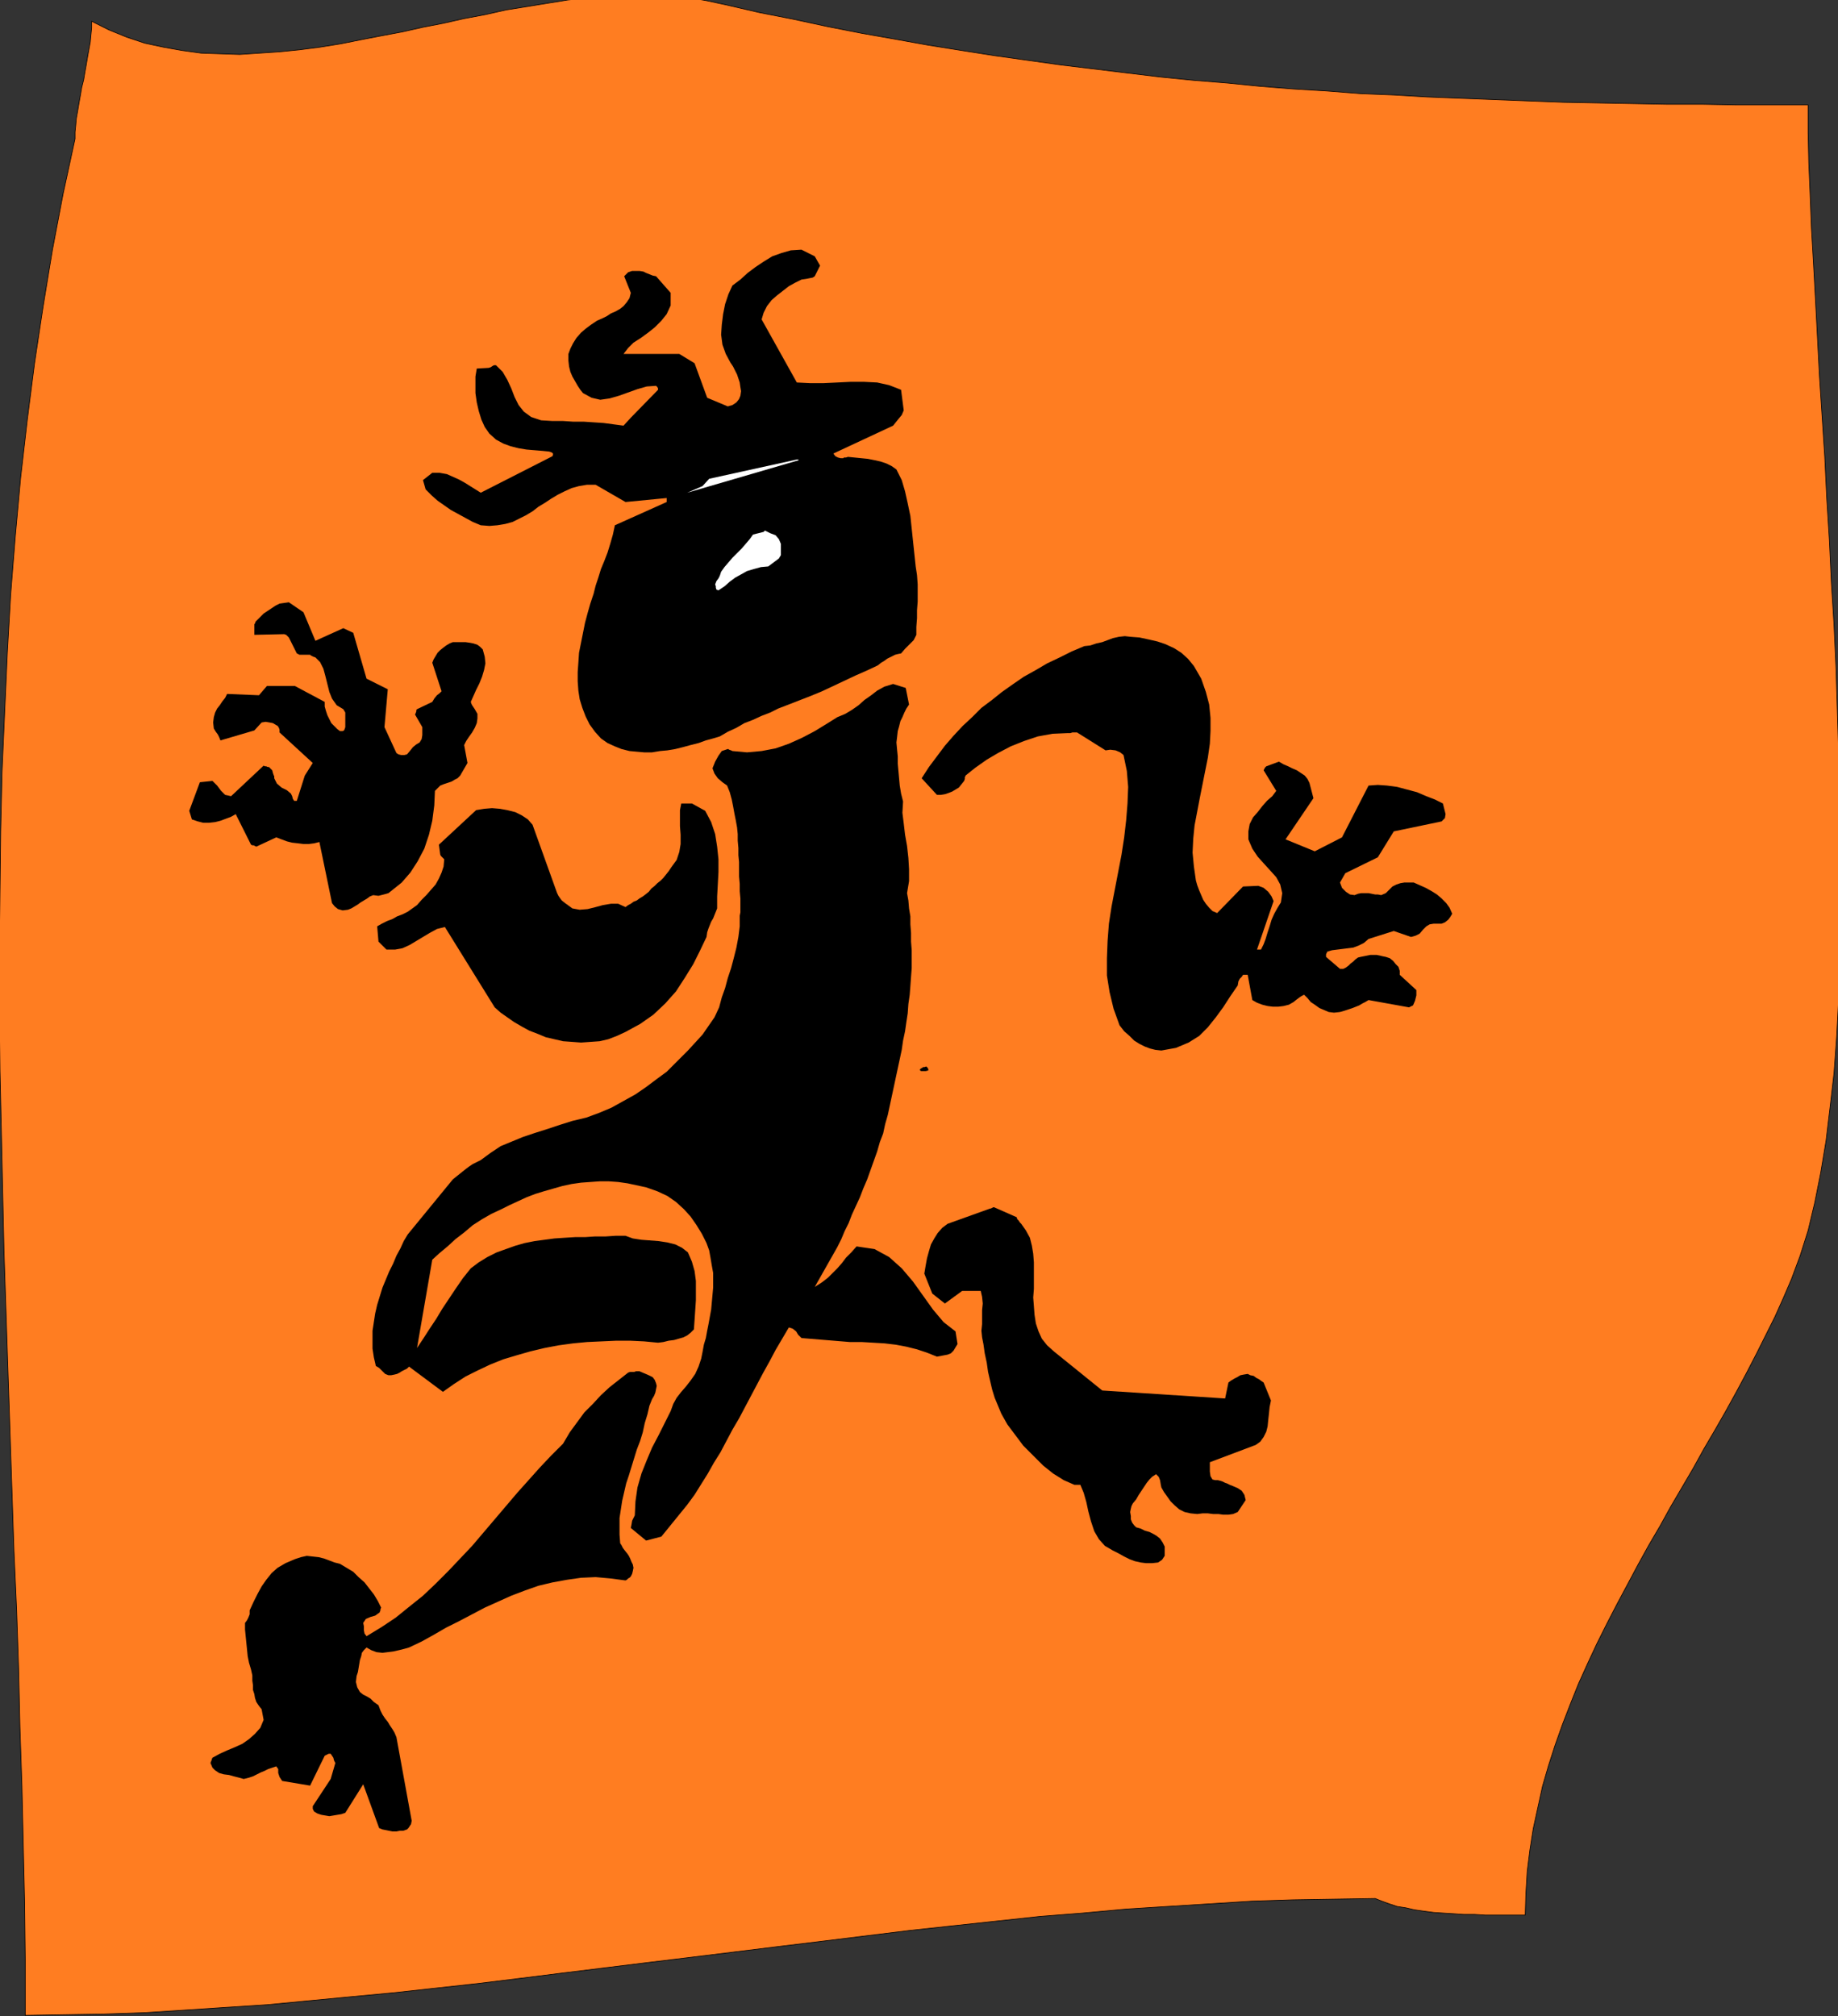 <?xml version="1.0" encoding="UTF-8" standalone="no"?>
<svg
   xmlns:dc="http://purl.org/dc/elements/1.1/"
   xmlns:cc="http://creativecommons.org/ns#"
   xmlns:rdf="http://www.w3.org/1999/02/22-rdf-syntax-ns#"
   xmlns:svg="http://www.w3.org/2000/svg"
   xmlns="http://www.w3.org/2000/svg"
   xmlns:sodipodi="http://sodipodi.sourceforge.net/DTD/sodipodi-0.dtd"
   xmlns:inkscape="http://www.inkscape.org/namespaces/inkscape"
   version="1.0"
   width="70.307mm"
   height="77.114mm"
   id="svg33"
   sodipodi:docname="AD003156.WMF">
  <rect width="100%" height="100%" fill="#333333" stroke="none"/>
  <sodipodi:namedview
     pagecolor="#ffffff"
     bordercolor="#666666"
     borderopacity="1"
     objecttolerance="10"
     gridtolerance="10"
     guidetolerance="10"
     inkscape:pageopacity="0"
     inkscape:pageshadow="2"
     inkscape:window-width="640"
     inkscape:window-height="480"
     id="namedview35" />
  <defs
     id="defs3">
    <pattern
       id="WMFhbasepattern"
       patternUnits="userSpaceOnUse"
       width="6"
       height="6"
       x="0"
       y="0" />
  </defs>
  <path
     style="fill:#ff7d21;fill-rule:evenodd;fill-opacity:1;stroke:none;"
     d="  M 13.248,3.072   L 15.744,4.32   L 18.336,5.376   L 20.928,6.24   L 23.616,6.816   L 26.304,7.296   L 29.088,7.68   L 31.872,7.776   L 34.656,7.872   L 37.536,7.68   L 40.416,7.488   L 43.296,7.2   L 46.272,6.816   L 49.248,6.336   L 52.128,5.76   L 55.104,5.184   L 58.176,4.608   L 61.152,3.936   L 64.128,3.36   L 67.104,2.688   L 70.176,2.112   L 73.152,1.44   L 76.128,0.96   L 79.104,0.48   L 82.08,0   L 84.96,-0.288   L 87.936,-0.576   L 90.816,-0.672   L 93.696,-0.768   L 96.48,-0.576   L 99.36,-0.384   L 102.144,0.096   L 104.832,0.672   L 109.824,1.824   L 114.72,2.784   L 119.616,3.84   L 124.512,4.8   L 129.408,5.664   L 134.208,6.528   L 139.008,7.296   L 143.904,8.064   L 148.704,8.736   L 153.504,9.408   L 158.304,9.984   L 163.008,10.56   L 167.808,11.136   L 172.608,11.616   L 177.408,12   L 182.208,12.48   L 187.008,12.864   L 191.808,13.152   L 196.704,13.536   L 201.504,13.728   L 206.304,14.016   L 211.2,14.208   L 216.096,14.4   L 220.992,14.592   L 225.984,14.784   L 230.976,14.88   L 235.968,14.976   L 240.96,15.072   L 246.048,15.072   L 251.136,15.168   L 256.224,15.168   L 261.408,15.168   L 261.408,19.2   L 261.504,23.52   L 261.696,28.032   L 261.888,32.928   L 262.176,37.92   L 262.464,43.2   L 262.752,48.672   L 263.04,54.24   L 263.424,60.096   L 263.808,65.952   L 264.096,71.904   L 264.48,78.048   L 264.768,84.192   L 265.152,90.336   L 265.44,96.576   L 265.632,102.72   L 265.824,108.96   L 266.016,115.008   L 266.112,121.152   L 266.112,127.104   L 266.112,132.96   L 266.016,138.72   L 265.824,144.384   L 265.536,149.856   L 265.152,155.136   L 264.576,160.128   L 264,164.928   L 263.232,169.536   L 262.368,173.856   L 261.408,177.888   L 260.256,181.536   L 259.008,184.896   L 257.856,187.584   L 256.608,190.368   L 255.264,193.056   L 253.92,195.744   L 252.48,198.528   L 251.04,201.216   L 249.504,204   L 247.968,206.688   L 246.336,209.472   L 244.8,212.256   L 243.168,215.04   L 241.536,217.824   L 240,220.608   L 238.368,223.392   L 236.832,226.176   L 235.296,229.056   L 233.76,231.936   L 232.32,234.72   L 230.88,237.6   L 229.536,240.48   L 228.192,243.456   L 227.04,246.336   L 225.888,249.312   L 224.832,252.288   L 223.872,255.264   L 223.008,258.24   L 222.336,261.312   L 221.664,264.384   L 221.184,267.456   L 220.8,270.528   L 220.608,273.696   L 220.512,276.864   L 219.072,276.864   L 217.728,276.864   L 216.192,276.864   L 214.752,276.864   L 213.216,276.768   L 211.68,276.768   L 210.24,276.672   L 208.704,276.576   L 207.264,276.48   L 205.824,276.288   L 204.48,276.096   L 203.232,275.808   L 201.984,275.616   L 200.832,275.232   L 199.776,274.848   L 198.816,274.464   L 192.864,274.56   L 186.912,274.656   L 180.96,274.848   L 174.912,275.232   L 168.768,275.616   L 162.72,276   L 156.48,276.576   L 150.336,277.056   L 144.096,277.728   L 137.856,278.4   L 131.616,279.072   L 125.376,279.84   L 119.136,280.608   L 112.8,281.376   L 106.56,282.144   L 100.32,282.912   L 93.984,283.68   L 87.744,284.448   L 81.504,285.216   L 75.36,285.984   L 69.12,286.752   L 62.976,287.424   L 56.832,288.096   L 50.688,288.672   L 44.64,289.248   L 38.592,289.824   L 32.64,290.208   L 26.784,290.592   L 20.832,290.976   L 15.072,291.168   L 9.312,291.264   L 3.648,291.36   L 3.648,283.2   L 3.552,274.848   L 3.36,266.592   L 3.168,258.144   L 2.88,249.696   L 2.688,241.248   L 2.4,232.704   L 2.016,224.16   L 1.728,215.52   L 1.44,206.88   L 1.152,198.24   L 0.864,189.6   L 0.576,180.864   L 0.384,172.224   L 0.192,163.488   L 0,154.848   L -0.096,146.208   L -0.096,137.472   L 0,128.832   L 0.096,120.192   L 0.288,111.648   L 0.672,103.008   L 1.056,94.464   L 1.536,86.016   L 2.208,77.568   L 2.976,69.12   L 3.936,60.768   L 4.992,52.512   L 6.24,44.256   L 7.584,36.096   L 9.12,28.032   L 10.848,20.064   L 10.848,19.104   L 10.944,18.144   L 11.04,17.088   L 11.232,16.032   L 11.424,14.88   L 11.616,13.824   L 11.808,12.672   L 12.096,11.52   L 12.288,10.368   L 12.48,9.312   L 12.672,8.16   L 12.864,7.104   L 13.056,6.048   L 13.152,4.992   L 13.248,4.032   L 13.248,3.072  z "
     id="path5" />
  <path
     style="fill:none;stroke:#000000;stroke-width:0.096px;stroke-linecap:round;stroke-linejoin:round;stroke-miterlimit:4;stroke-dasharray:none;stroke-opacity:1;"
     d="  M 13.248,3.072   L 13.248,3.072   L 15.744,4.32   L 18.336,5.376   L 20.928,6.24   L 23.616,6.816   L 26.304,7.296   L 29.088,7.68   L 31.872,7.776   L 34.656,7.872   L 37.536,7.68   L 40.416,7.488   L 43.296,7.2   L 46.272,6.816   L 49.248,6.336   L 52.128,5.76   L 55.104,5.184   L 58.176,4.608   L 61.152,3.936   L 64.128,3.36   L 67.104,2.688   L 70.176,2.112   L 73.152,1.44   L 76.128,0.96   L 79.104,0.48   L 82.08,0   L 84.96,-0.288   L 87.936,-0.576   L 90.816,-0.672   L 93.696,-0.768   L 96.48,-0.576   L 99.36,-0.384   L 102.144,0.096   L 104.832,0.672   L 104.832,0.672   L 109.824,1.824   L 114.72,2.784   L 119.616,3.84   L 124.512,4.8   L 129.408,5.664   L 134.208,6.528   L 139.008,7.296   L 143.904,8.064   L 148.704,8.736   L 153.504,9.408   L 158.304,9.984   L 163.008,10.56   L 167.808,11.136   L 172.608,11.616   L 177.408,12   L 182.208,12.48   L 187.008,12.864   L 191.808,13.152   L 196.704,13.536   L 201.504,13.728   L 206.304,14.016   L 211.2,14.208   L 216.096,14.4   L 220.992,14.592   L 225.984,14.784   L 230.976,14.88   L 235.968,14.976   L 240.96,15.072   L 246.048,15.072   L 251.136,15.168   L 256.224,15.168   L 261.408,15.168   L 261.408,15.168   L 261.408,19.2   L 261.504,23.52   L 261.696,28.032   L 261.888,32.928   L 262.176,37.92   L 262.464,43.2   L 262.752,48.672   L 263.04,54.24   L 263.424,60.096   L 263.808,65.952   L 264.096,71.904   L 264.48,78.048   L 264.768,84.192   L 265.152,90.336   L 265.44,96.576   L 265.632,102.72   L 265.824,108.96   L 266.016,115.008   L 266.112,121.152   L 266.112,127.104   L 266.112,132.96   L 266.016,138.72   L 265.824,144.384   L 265.536,149.856   L 265.152,155.136   L 264.576,160.128   L 264,164.928   L 263.232,169.536   L 262.368,173.856   L 261.408,177.888   L 260.256,181.536   L 259.008,184.896   L 259.008,184.896   L 257.856,187.584   L 256.608,190.368   L 255.264,193.056   L 253.92,195.744   L 252.48,198.528   L 251.04,201.216   L 249.504,204   L 247.968,206.688   L 246.336,209.472   L 244.8,212.256   L 243.168,215.04   L 241.536,217.824   L 240,220.608   L 238.368,223.392   L 236.832,226.176   L 235.296,229.056   L 233.76,231.936   L 232.32,234.72   L 230.88,237.6   L 229.536,240.48   L 228.192,243.456   L 227.04,246.336   L 225.888,249.312   L 224.832,252.288   L 223.872,255.264   L 223.008,258.24   L 222.336,261.312   L 221.664,264.384   L 221.184,267.456   L 220.8,270.528   L 220.608,273.696   L 220.512,276.864   L 220.512,276.864   L 219.072,276.864   L 217.728,276.864   L 216.192,276.864   L 214.752,276.864   L 213.216,276.768   L 211.68,276.768   L 210.24,276.672   L 208.704,276.576   L 207.264,276.48   L 205.824,276.288   L 204.48,276.096   L 203.232,275.808   L 201.984,275.616   L 200.832,275.232   L 199.776,274.848   L 198.816,274.464   L 198.816,274.464   L 192.864,274.56   L 186.912,274.656   L 180.96,274.848   L 174.912,275.232   L 168.768,275.616   L 162.72,276   L 156.48,276.576   L 150.336,277.056   L 144.096,277.728   L 137.856,278.4   L 131.616,279.072   L 125.376,279.84   L 119.136,280.608   L 112.8,281.376   L 106.56,282.144   L 100.32,282.912   L 93.984,283.68   L 87.744,284.448   L 81.504,285.216   L 75.36,285.984   L 69.12,286.752   L 62.976,287.424   L 56.832,288.096   L 50.688,288.672   L 44.64,289.248   L 38.592,289.824   L 32.64,290.208   L 26.784,290.592   L 20.832,290.976   L 15.072,291.168   L 9.312,291.264   L 3.648,291.36   L 3.648,291.36   L 3.648,283.2   L 3.552,274.848   L 3.36,266.592   L 3.168,258.144   L 2.88,249.696   L 2.688,241.248   L 2.4,232.704   L 2.016,224.16   L 1.728,215.52   L 1.44,206.88   L 1.152,198.24   L 0.864,189.6   L 0.576,180.864   L 0.384,172.224   L 0.192,163.488   L 0,154.848   L -0.096,146.208   L -0.096,137.472   L 0,128.832   L 0.096,120.192   L 0.288,111.648   L 0.672,103.008   L 1.056,94.464   L 1.536,86.016   L 2.208,77.568   L 2.976,69.12   L 3.936,60.768   L 4.992,52.512   L 6.24,44.256   L 7.584,36.096   L 9.12,28.032   L 10.848,20.064   L 10.848,20.064   L 10.848,19.104   L 10.944,18.144   L 11.04,17.088   L 11.232,16.032   L 11.424,14.88   L 11.616,13.824   L 11.808,12.672   L 12.096,11.52   L 12.288,10.368   L 12.48,9.312   L 12.672,8.16   L 12.864,7.104   L 13.056,6.048   L 13.152,4.992   L 13.248,4.032   L 13.248,3.072  "
     id="path7" />
  <path
     style="fill:#000000;fill-rule:evenodd;fill-opacity:1;stroke:none;"
     d="  M 115.872,36.096   L 114.336,36.192   L 112.992,36.576   L 111.648,37.056   L 110.4,37.824   L 109.248,38.592   L 108.096,39.456   L 107.04,40.416   L 105.888,41.28   L 105.312,42.528   L 104.832,43.968   L 104.544,45.408   L 104.352,46.944   L 104.256,48.384   L 104.448,49.824   L 104.928,51.168   L 105.6,52.416   L 105.984,52.992   L 106.272,53.568   L 106.56,54.144   L 106.752,54.72   L 106.944,55.296   L 107.04,55.968   L 107.136,56.544   L 107.04,57.216   L 106.848,57.696   L 106.464,58.176   L 105.888,58.56   L 105.216,58.752   L 102.24,57.504   L 100.416,52.512   L 98.208,51.168   L 90.144,51.168   L 90.816,50.304   L 91.584,49.536   L 92.64,48.864   L 93.696,48.096   L 94.656,47.328   L 95.616,46.368   L 96.384,45.408   L 96.96,44.16   L 96.96,43.68   L 96.96,43.2   L 96.96,42.816   L 96.96,42.336   L 94.848,39.936   L 94.368,39.84   L 93.888,39.648   L 93.408,39.456   L 93.024,39.264   L 92.448,39.168   L 91.968,39.168   L 91.392,39.168   L 90.816,39.36   L 90.72,39.456   L 90.624,39.552   L 90.432,39.744   L 90.24,39.936   L 91.2,42.336   L 91.008,43.104   L 90.624,43.68   L 90.144,44.256   L 89.664,44.64   L 88.992,45.024   L 88.32,45.312   L 87.744,45.696   L 87.168,45.984   L 86.304,46.368   L 85.44,46.944   L 84.672,47.52   L 84,48.096   L 83.328,48.864   L 82.848,49.632   L 82.464,50.4   L 82.176,51.168   L 82.176,52.128   L 82.272,52.992   L 82.464,53.76   L 82.752,54.432   L 83.136,55.104   L 83.52,55.776   L 83.904,56.352   L 84.288,56.832   L 85.536,57.504   L 86.784,57.792   L 88.128,57.6   L 89.472,57.216   L 90.816,56.736   L 92.16,56.256   L 93.504,55.872   L 94.848,55.776   L 94.944,55.872   L 95.04,55.968   L 95.136,56.16   L 95.136,56.352   L 91.2,60.384   L 90.144,61.536   L 88.704,61.344   L 87.264,61.152   L 85.824,61.056   L 84.384,60.96   L 82.848,60.96   L 81.408,60.864   L 79.872,60.864   L 78.24,60.768   L 76.8,60.288   L 75.744,59.52   L 74.976,58.56   L 74.4,57.408   L 73.92,56.16   L 73.344,54.912   L 72.672,53.76   L 71.712,52.8   L 71.424,52.8   L 71.232,52.896   L 70.944,53.088   L 70.656,53.184   L 68.928,53.28   L 68.736,54.432   L 68.736,55.584   L 68.736,56.832   L 68.928,58.176   L 69.216,59.424   L 69.6,60.672   L 70.08,61.728   L 70.752,62.688   L 71.712,63.552   L 72.768,64.128   L 73.824,64.512   L 74.976,64.8   L 76.128,64.992   L 77.28,65.088   L 78.432,65.184   L 79.392,65.28   L 79.68,65.376   L 79.872,65.472   L 79.968,65.664   L 79.872,65.952   L 69.504,71.232   L 68.736,70.752   L 67.968,70.272   L 67.2,69.792   L 66.336,69.312   L 65.472,68.928   L 64.608,68.544   L 63.552,68.352   L 62.496,68.352   L 61.152,69.408   L 61.536,70.752   L 62.4,71.616   L 63.264,72.384   L 64.224,73.056   L 65.184,73.728   L 66.24,74.304   L 67.296,74.88   L 68.352,75.456   L 69.504,75.936   L 70.752,76.032   L 71.904,75.936   L 73.056,75.744   L 74.112,75.456   L 75.072,74.976   L 76.032,74.496   L 76.992,73.92   L 77.856,73.248   L 78.816,72.672   L 79.68,72.096   L 80.64,71.52   L 81.6,71.04   L 82.656,70.56   L 83.712,70.272   L 84.864,70.08   L 86.112,70.08   L 90.432,72.576   L 96.384,72   L 96.384,72.096   L 96.384,72.192   L 96.384,72.384   L 96.384,72.576   L 88.896,75.936   L 88.608,77.28   L 88.224,78.624   L 87.84,79.872   L 87.36,81.12   L 86.88,82.272   L 86.496,83.52   L 86.112,84.672   L 85.824,85.824   L 85.344,87.264   L 84.96,88.608   L 84.576,90.048   L 84.288,91.488   L 84,92.928   L 83.712,94.368   L 83.616,95.808   L 83.52,97.152   L 83.52,98.496   L 83.616,99.84   L 83.808,101.088   L 84.192,102.336   L 84.672,103.584   L 85.248,104.736   L 86.016,105.792   L 86.88,106.752   L 87.84,107.424   L 88.896,107.904   L 89.856,108.288   L 91.008,108.576   L 92.064,108.672   L 93.12,108.768   L 94.272,108.768   L 95.424,108.576   L 96.48,108.48   L 97.632,108.288   L 98.784,108   L 99.84,107.712   L 100.992,107.424   L 102.048,107.04   L 103.104,106.752   L 104.064,106.464   L 105.216,105.792   L 106.464,105.216   L 107.616,104.544   L 108.864,104.064   L 110.112,103.488   L 111.36,103.008   L 112.512,102.432   L 113.76,101.952   L 115.488,101.28   L 117.216,100.608   L 118.848,99.936   L 120.48,99.168   L 122.112,98.4   L 123.744,97.632   L 125.28,96.96   L 126.912,96.192   L 127.392,95.808   L 127.872,95.52   L 128.256,95.232   L 128.64,95.04   L 129.024,94.848   L 129.408,94.656   L 129.792,94.56   L 130.272,94.464   L 130.848,93.792   L 131.424,93.216   L 132.096,92.544   L 132.48,91.776   L 132.48,90.624   L 132.576,89.376   L 132.576,88.224   L 132.672,86.976   L 132.672,85.728   L 132.672,84.48   L 132.576,83.136   L 132.384,81.888   L 132.192,80.064   L 132,78.24   L 131.808,76.416   L 131.616,74.592   L 131.232,72.768   L 130.848,71.04   L 130.368,69.408   L 129.6,67.872   L 128.928,67.392   L 128.16,67.008   L 127.296,66.72   L 126.432,66.528   L 125.472,66.336   L 124.512,66.24   L 123.552,66.144   L 122.592,66.048   L 122.304,66.144   L 122.016,66.144   L 121.92,66.24   L 121.824,66.24   L 121.536,66.24   L 121.152,66.144   L 120.768,65.952   L 120.48,65.568   L 129.12,61.536   L 129.504,61.056   L 129.888,60.576   L 130.368,60   L 130.656,59.328   L 130.272,56.352   L 128.544,55.68   L 126.816,55.296   L 124.896,55.2   L 122.976,55.2   L 121.056,55.296   L 119.04,55.392   L 117.12,55.392   L 115.2,55.296   L 110.112,46.176   L 110.4,45.216   L 110.88,44.256   L 111.552,43.392   L 112.32,42.72   L 113.184,42.048   L 114.048,41.376   L 114.912,40.896   L 115.872,40.416   L 116.544,40.32   L 117.024,40.224   L 117.504,40.128   L 117.792,39.936   L 118.56,38.4   L 117.792,37.056   L 115.872,36.096  z "
     id="path9" />
  <path
     style="fill:#ffffff;fill-rule:evenodd;fill-opacity:1;stroke:none;"
     d="  M 119.616,66.048   L 119.52,66.048   L 119.328,66.048   L 119.04,66.048   L 118.848,66.048   L 119.616,66.048  z "
     id="path11" />
  <path
     style="fill:#ffffff;fill-rule:evenodd;fill-opacity:1;stroke:none;"
     d="  M 115.2,66.432   L 102.528,69.216   L 101.568,70.272   L 99.36,71.232   L 115.488,66.528   L 115.488,66.528   L 115.392,66.432   L 115.2,66.432   L 115.2,66.432  z "
     id="path13" />
  <path
     style="fill:#ffffff;fill-rule:evenodd;fill-opacity:1;stroke:none;"
     d="  M 110.4,76.896   L 108.864,77.28   L 108.384,77.952   L 107.808,78.624   L 107.232,79.296   L 106.56,79.968   L 105.888,80.64   L 105.312,81.312   L 104.736,81.984   L 104.256,82.656   L 104.064,83.232   L 103.872,83.616   L 103.584,84   L 103.392,84.48   L 103.488,84.768   L 103.488,84.96   L 103.584,85.248   L 103.872,85.344   L 104.736,84.768   L 105.504,84.096   L 106.272,83.52   L 107.136,83.04   L 108,82.56   L 108.96,82.272   L 110.016,81.984   L 111.072,81.888   L 112.608,80.736   L 112.896,80.256   L 112.896,79.68   L 112.896,79.2   L 112.896,78.624   L 112.608,77.952   L 112.128,77.376   L 111.36,77.088   L 110.592,76.704   L 110.592,76.704   L 110.496,76.8   L 110.4,76.896   L 110.4,76.896  z "
     id="path15" />
  <path
     style="fill:#000000;fill-rule:evenodd;fill-opacity:1;stroke:none;"
     d="  M 41.76,87.072   L 41.088,87.168   L 40.416,87.264   L 39.84,87.552   L 39.264,87.936   L 38.688,88.32   L 38.112,88.704   L 37.632,89.184   L 37.152,89.664   L 36.96,89.856   L 36.864,90.144   L 36.768,90.24   L 36.768,90.336   L 36.768,91.776   L 41.088,91.68   L 41.376,91.776   L 41.472,91.872   L 41.664,92.064   L 41.76,92.16   L 42.912,94.464   L 43.296,94.656   L 43.776,94.656   L 44.256,94.656   L 44.832,94.656   L 44.928,94.752   L 45.12,94.848   L 45.312,94.944   L 45.6,95.04   L 46.272,95.712   L 46.752,96.672   L 47.04,97.728   L 47.328,98.88   L 47.616,100.032   L 48,100.992   L 48.672,101.952   L 49.632,102.528   L 49.92,103.008   L 49.92,103.68   L 49.92,104.448   L 49.92,105.12   L 49.824,105.408   L 49.728,105.6   L 49.536,105.696   L 49.152,105.696   L 48.768,105.408   L 48.288,104.928   L 47.904,104.544   L 47.616,103.968   L 47.328,103.392   L 47.136,102.816   L 46.944,102.144   L 46.944,101.472   L 42.624,99.168   L 38.592,99.168   L 37.44,100.512   L 32.832,100.32   L 32.544,100.896   L 32.16,101.376   L 31.776,101.952   L 31.392,102.432   L 31.104,103.008   L 30.912,103.68   L 30.816,104.448   L 30.912,105.312   L 31.2,105.792   L 31.488,106.176   L 31.68,106.56   L 31.872,107.04   L 36.768,105.6   L 37.824,104.448   L 38.4,104.352   L 38.976,104.448   L 39.456,104.544   L 39.936,104.832   L 40.128,104.928   L 40.32,105.216   L 40.416,105.504   L 40.416,105.888   L 45.216,110.304   L 44.064,112.128   L 42.912,115.776   L 42.528,115.776   L 42.336,115.488   L 42.24,115.104   L 42.048,114.72   L 41.472,114.24   L 40.704,113.856   L 40.032,113.28   L 39.648,112.512   L 39.648,112.224   L 39.552,112.032   L 39.456,111.744   L 39.36,111.36   L 39.264,111.264   L 39.168,111.168   L 39.072,111.072   L 38.88,110.88   L 38.688,110.88   L 38.496,110.784   L 38.304,110.784   L 38.112,110.688   L 33.408,115.104   L 32.544,114.912   L 31.968,114.336   L 31.392,113.568   L 30.72,112.896   L 28.896,113.088   L 27.36,117.216   L 27.744,118.464   L 28.608,118.752   L 29.376,118.944   L 30.24,118.944   L 31.104,118.848   L 31.872,118.656   L 32.64,118.368   L 33.408,118.08   L 34.08,117.696   L 36.288,122.112   L 36.48,122.208   L 36.672,122.208   L 36.864,122.304   L 37.056,122.4   L 39.936,121.056   L 40.704,121.344   L 41.472,121.632   L 42.24,121.824   L 43.104,121.92   L 43.872,122.016   L 44.64,122.016   L 45.408,121.92   L 46.176,121.728   L 48,130.56   L 48.384,131.04   L 48.864,131.424   L 49.536,131.616   L 50.304,131.52   L 50.784,131.328   L 51.264,131.04   L 51.744,130.752   L 52.128,130.464   L 52.608,130.176   L 53.088,129.888   L 53.472,129.6   L 53.952,129.408   L 54.72,129.504   L 55.488,129.312   L 56.16,129.12   L 56.64,128.736   L 58.08,127.584   L 59.328,126.144   L 60.384,124.512   L 61.344,122.688   L 62.016,120.672   L 62.496,118.656   L 62.784,116.448   L 62.88,114.336   L 63.264,113.952   L 63.648,113.568   L 64.128,113.376   L 64.704,113.184   L 65.28,112.992   L 65.76,112.704   L 66.144,112.512   L 66.528,112.128   L 67.584,110.304   L 67.104,107.712   L 67.392,107.136   L 67.776,106.56   L 68.256,105.888   L 68.64,105.216   L 68.928,104.544   L 69.024,103.872   L 69.024,103.2   L 68.64,102.528   L 68.448,102.24   L 68.256,101.952   L 68.16,101.76   L 68.064,101.472   L 68.448,100.608   L 68.832,99.744   L 69.312,98.784   L 69.696,97.824   L 69.984,96.864   L 70.176,95.904   L 70.08,94.944   L 69.792,93.888   L 69.408,93.504   L 69.024,93.216   L 68.448,93.024   L 67.968,92.928   L 67.296,92.832   L 66.72,92.832   L 66.048,92.832   L 65.472,92.832   L 64.992,93.024   L 64.512,93.312   L 64.128,93.6   L 63.648,93.984   L 63.264,94.368   L 62.976,94.848   L 62.688,95.328   L 62.496,95.808   L 63.84,99.936   L 63.552,100.224   L 63.168,100.512   L 62.784,100.992   L 62.496,101.472   L 60.288,102.528   L 60.192,102.624   L 60.192,102.816   L 60.096,103.104   L 60,103.296   L 61.056,105.12   L 61.056,105.696   L 61.056,106.272   L 60.96,106.848   L 60.672,107.328   L 60.192,107.616   L 59.712,108   L 59.328,108.48   L 58.848,109.056   L 58.464,109.152   L 57.984,109.152   L 57.6,109.056   L 57.312,108.864   L 55.584,105.12   L 56.064,99.648   L 52.992,98.112   L 51.072,91.488   L 49.632,90.816   L 45.6,92.64   L 43.872,88.512   L 41.76,87.072  z "
     id="path17" />
  <path
     style="fill:#000000;fill-rule:evenodd;fill-opacity:1;stroke:none;"
     d="  M 163.488,92.064   L 162.624,91.968   L 161.76,92.064   L 160.896,92.256   L 160.128,92.544   L 159.36,92.832   L 158.496,93.024   L 157.632,93.312   L 156.768,93.408   L 154.944,94.176   L 153.216,95.04   L 151.392,95.904   L 149.76,96.864   L 148.032,97.824   L 146.496,98.88   L 144.864,100.032   L 143.424,101.184   L 141.888,102.336   L 140.544,103.68   L 139.2,104.928   L 137.856,106.368   L 136.608,107.808   L 135.456,109.344   L 134.304,110.88   L 133.248,112.512   L 135.456,114.912   L 136.032,114.912   L 136.608,114.816   L 137.184,114.624   L 137.664,114.432   L 138.144,114.144   L 138.624,113.856   L 139.008,113.376   L 139.392,112.896   L 139.488,112.608   L 139.488,112.32   L 139.584,112.224   L 139.584,112.128   L 141.024,110.976   L 142.656,109.824   L 144.288,108.864   L 146.112,107.904   L 148.032,107.136   L 150.048,106.464   L 152.16,106.08   L 154.368,105.984   L 154.752,105.984   L 155.04,105.888   L 155.424,105.888   L 155.712,105.888   L 159.84,108.48   L 160.512,108.384   L 161.28,108.48   L 161.952,108.768   L 162.432,109.152   L 162.912,111.456   L 163.104,113.76   L 163.008,116.16   L 162.816,118.56   L 162.528,121.056   L 162.144,123.552   L 161.664,126.048   L 161.184,128.544   L 160.704,131.04   L 160.32,133.536   L 160.128,136.032   L 160.032,138.528   L 160.032,141.024   L 160.416,143.424   L 160.992,145.824   L 161.856,148.224   L 162.528,149.088   L 163.296,149.76   L 163.968,150.432   L 164.736,150.912   L 165.504,151.296   L 166.272,151.584   L 167.04,151.776   L 167.904,151.872   L 170.016,151.488   L 171.84,150.72   L 173.376,149.76   L 174.624,148.512   L 175.776,147.072   L 176.832,145.632   L 177.888,144   L 178.944,142.464   L 179.04,141.888   L 179.232,141.504   L 179.52,141.216   L 179.712,140.928   L 179.904,140.928   L 180,140.928   L 180.192,140.928   L 180.384,140.928   L 181.056,144.576   L 181.728,144.96   L 182.496,145.248   L 183.264,145.44   L 184.032,145.536   L 184.8,145.536   L 185.568,145.44   L 186.336,145.248   L 187.008,144.864   L 187.488,144.48   L 187.872,144.192   L 188.16,144   L 188.544,143.808   L 189.024,144.288   L 189.504,144.864   L 190.08,145.248   L 190.752,145.728   L 191.424,146.016   L 192.096,146.304   L 192.864,146.4   L 193.728,146.304   L 194.4,146.112   L 194.976,145.92   L 195.552,145.728   L 196.032,145.536   L 196.512,145.344   L 196.992,145.056   L 197.376,144.864   L 197.856,144.576   L 203.712,145.632   L 204.288,145.344   L 204.576,144.672   L 204.768,143.904   L 204.768,143.136   L 202.368,140.928   L 202.368,140.64   L 202.368,140.352   L 202.272,140.064   L 202.176,139.776   L 201.792,139.392   L 201.408,138.912   L 200.928,138.528   L 200.352,138.336   L 199.872,138.24   L 199.488,138.144   L 199.008,138.048   L 198.528,138.048   L 198.144,138.048   L 197.664,138.144   L 197.184,138.24   L 196.704,138.336   L 196.32,138.432   L 195.936,138.72   L 195.648,139.008   L 195.264,139.296   L 194.976,139.584   L 194.592,139.872   L 194.208,140.064   L 193.728,140.064   L 191.712,138.336   L 191.712,138.144   L 191.712,137.952   L 191.808,137.76   L 191.904,137.568   L 192.576,137.376   L 193.344,137.28   L 194.112,137.184   L 194.88,137.088   L 195.648,136.992   L 196.416,136.704   L 197.184,136.32   L 197.856,135.744   L 201.504,134.592   L 204,135.456   L 204.672,135.264   L 205.248,134.976   L 205.728,134.4   L 206.208,133.92   L 206.688,133.632   L 207.264,133.536   L 207.84,133.536   L 208.416,133.536   L 208.896,133.344   L 209.376,132.96   L 209.664,132.576   L 209.952,132.096   L 209.568,131.232   L 209.088,130.56   L 208.416,129.888   L 207.744,129.312   L 206.976,128.832   L 206.112,128.352   L 205.248,127.968   L 204.384,127.584   L 203.712,127.584   L 203.04,127.584   L 202.464,127.68   L 201.888,127.872   L 201.312,128.16   L 200.832,128.64   L 200.352,129.12   L 199.68,129.408   L 199.2,129.312   L 198.816,129.312   L 198.336,129.216   L 197.856,129.12   L 197.376,129.12   L 196.8,129.12   L 196.32,129.216   L 195.84,129.408   L 195.168,129.312   L 194.592,128.928   L 194.016,128.352   L 193.728,127.584   L 194.496,126.24   L 199.2,123.936   L 201.504,120.192   L 208.416,118.752   L 208.896,118.272   L 208.992,117.696   L 208.8,116.928   L 208.608,116.16   L 207.456,115.584   L 206.208,115.104   L 204.864,114.528   L 203.424,114.144   L 201.984,113.76   L 200.544,113.568   L 199.2,113.472   L 197.856,113.568   L 194.016,121.056   L 190.08,123.072   L 185.856,121.344   L 189.888,115.392   L 189.312,113.184   L 189.024,112.608   L 188.64,112.128   L 188.064,111.744   L 187.488,111.36   L 186.816,111.072   L 186.24,110.784   L 185.568,110.496   L 184.896,110.112   L 183.072,110.784   L 182.976,110.88   L 182.88,110.976   L 182.784,111.168   L 182.688,111.36   L 184.512,114.336   L 183.936,115.104   L 183.168,115.776   L 182.496,116.544   L 181.824,117.408   L 181.152,118.176   L 180.672,119.136   L 180.48,120.192   L 180.48,121.344   L 181.056,122.688   L 181.824,123.84   L 182.688,124.8   L 183.648,125.856   L 184.512,126.816   L 185.088,127.872   L 185.376,129.12   L 185.184,130.464   L 184.704,131.232   L 184.224,132.096   L 183.84,132.96   L 183.552,133.92   L 183.264,134.784   L 182.976,135.744   L 182.688,136.512   L 182.304,137.28   L 182.208,137.28   L 182.016,137.28   L 181.92,137.28   L 181.728,137.28   L 184.128,130.272   L 183.84,129.6   L 183.36,128.928   L 182.688,128.352   L 181.92,128.064   L 179.712,128.16   L 175.968,132   L 175.296,131.712   L 174.816,131.232   L 174.336,130.656   L 173.952,130.08   L 173.664,129.408   L 173.376,128.736   L 173.088,127.968   L 172.896,127.296   L 172.608,125.28   L 172.416,123.264   L 172.512,121.248   L 172.704,119.328   L 173.088,117.312   L 173.472,115.296   L 173.856,113.376   L 174.24,111.456   L 174.624,109.536   L 174.912,107.52   L 175.008,105.696   L 175.008,103.776   L 174.816,101.856   L 174.336,100.032   L 173.664,98.112   L 172.608,96.288   L 171.744,95.232   L 170.784,94.368   L 169.728,93.696   L 168.48,93.12   L 167.328,92.736   L 166.08,92.448   L 164.736,92.16   L 163.488,92.064  z "
     id="path19" />
  <path
     style="fill:#000000;fill-rule:evenodd;fill-opacity:1;stroke:none;"
     d="  M 129.12,98.88   L 127.872,99.264   L 126.816,99.84   L 125.952,100.512   L 124.992,101.184   L 124.128,101.952   L 123.168,102.624   L 122.208,103.2   L 121.056,103.68   L 119.52,104.64   L 117.792,105.696   L 115.968,106.656   L 114.048,107.52   L 112.128,108.192   L 110.112,108.576   L 108,108.768   L 105.888,108.576   L 105.696,108.48   L 105.408,108.384   L 105.312,108.288   L 105.216,108.288   L 104.352,108.576   L 103.872,109.248   L 103.392,110.112   L 103.008,111.072   L 103.296,111.84   L 103.776,112.512   L 104.448,113.088   L 105.12,113.568   L 105.504,114.528   L 105.792,115.584   L 105.984,116.544   L 106.176,117.6   L 106.368,118.56   L 106.56,119.616   L 106.656,120.576   L 106.656,121.536   L 106.752,122.592   L 106.752,123.648   L 106.848,124.608   L 106.848,125.664   L 106.848,126.72   L 106.944,127.776   L 106.944,128.832   L 107.04,129.888   L 107.04,130.464   L 107.04,130.944   L 107.04,131.52   L 107.04,131.904   L 106.944,132.384   L 106.944,132.864   L 106.944,133.344   L 106.944,133.92   L 106.752,135.456   L 106.464,136.992   L 106.08,138.528   L 105.696,139.968   L 105.216,141.408   L 104.832,142.848   L 104.352,144.192   L 103.968,145.632   L 103.296,147.072   L 102.432,148.32   L 101.568,149.568   L 100.512,150.72   L 99.456,151.872   L 98.4,152.928   L 97.344,153.984   L 96.384,154.944   L 94.944,156   L 93.408,157.152   L 91.872,158.208   L 90.144,159.168   L 88.416,160.128   L 86.592,160.896   L 84.768,161.568   L 82.752,162.048   L 80.928,162.624   L 79.2,163.2   L 77.376,163.776   L 75.648,164.352   L 74.016,165.024   L 72.384,165.696   L 70.944,166.656   L 69.504,167.712   L 68.928,168   L 68.352,168.288   L 67.776,168.672   L 67.392,168.96   L 66.912,169.344   L 66.432,169.728   L 65.952,170.112   L 65.472,170.496   L 58.944,178.464   L 58.368,179.424   L 57.888,180.48   L 57.312,181.536   L 56.832,182.688   L 56.256,183.84   L 55.776,184.992   L 55.296,186.144   L 54.912,187.392   L 54.528,188.64   L 54.24,189.888   L 54.048,191.136   L 53.856,192.384   L 53.856,193.632   L 53.856,194.976   L 54.048,196.224   L 54.336,197.472   L 54.816,197.76   L 55.2,198.144   L 55.68,198.624   L 56.16,198.816   L 56.544,198.816   L 57.024,198.72   L 57.408,198.624   L 57.792,198.432   L 58.08,198.24   L 58.464,198.048   L 58.848,197.856   L 59.136,197.568   L 64.032,201.216   L 65.664,200.064   L 67.296,199.008   L 69.024,198.144   L 70.848,197.28   L 72.768,196.512   L 74.688,195.936   L 76.704,195.36   L 78.72,194.88   L 80.736,194.496   L 82.848,194.208   L 84.864,194.016   L 86.976,193.92   L 89.088,193.824   L 91.104,193.824   L 93.12,193.92   L 95.136,194.112   L 95.904,194.016   L 96.672,193.824   L 97.44,193.728   L 98.112,193.536   L 98.784,193.344   L 99.36,193.056   L 99.84,192.672   L 100.32,192.192   L 100.416,190.848   L 100.512,189.408   L 100.608,187.968   L 100.608,186.528   L 100.608,185.184   L 100.416,183.744   L 100.032,182.4   L 99.456,181.056   L 98.592,180.384   L 97.632,179.904   L 96.48,179.616   L 95.232,179.424   L 93.984,179.328   L 92.736,179.232   L 91.488,179.04   L 90.432,178.656   L 88.992,178.656   L 87.552,178.752   L 86.016,178.752   L 84.576,178.848   L 83.136,178.848   L 81.6,178.944   L 80.16,179.04   L 78.72,179.232   L 77.28,179.424   L 75.84,179.712   L 74.496,180.096   L 73.152,180.576   L 71.808,181.056   L 70.464,181.728   L 69.216,182.496   L 68.064,183.36   L 66.912,184.8   L 65.856,186.336   L 64.896,187.776   L 63.936,189.216   L 63.072,190.656   L 62.112,192.096   L 61.248,193.44   L 60.288,194.88   L 62.496,182.112   L 63.552,181.152   L 64.704,180.192   L 65.856,179.136   L 67.104,178.176   L 68.352,177.12   L 69.696,176.256   L 71.04,175.488   L 72.48,174.816   L 73.632,174.24   L 74.88,173.664   L 76.128,173.088   L 77.376,172.608   L 78.624,172.224   L 79.968,171.84   L 81.312,171.456   L 82.656,171.168   L 84,170.976   L 85.344,170.88   L 86.688,170.784   L 88.032,170.784   L 89.376,170.88   L 90.72,171.072   L 92.064,171.36   L 93.408,171.648   L 95.04,172.224   L 96.48,172.896   L 97.728,173.76   L 98.88,174.816   L 99.84,175.872   L 100.704,177.12   L 101.472,178.368   L 102.144,179.712   L 102.528,180.768   L 102.72,181.824   L 102.912,182.976   L 103.104,184.032   L 103.104,185.088   L 103.104,186.144   L 103.008,187.2   L 102.912,188.256   L 102.816,189.312   L 102.624,190.368   L 102.432,191.424   L 102.24,192.384   L 102.048,193.44   L 101.76,194.4   L 101.568,195.456   L 101.376,196.416   L 100.992,197.568   L 100.512,198.624   L 99.84,199.584   L 99.168,200.448   L 98.496,201.216   L 97.824,202.08   L 97.344,202.944   L 96.96,204   L 96.096,205.728   L 95.232,207.456   L 94.272,209.28   L 93.504,211.104   L 92.736,213.024   L 92.16,215.04   L 91.872,217.056   L 91.776,219.072   L 91.584,219.456   L 91.392,219.84   L 91.296,220.416   L 91.2,220.896   L 93.408,222.72   L 95.616,222.144   L 99.36,217.536   L 100.416,216.096   L 101.376,214.56   L 102.336,213.024   L 103.2,211.488   L 104.16,209.952   L 105.024,208.32   L 105.888,206.688   L 106.848,205.056   L 107.712,203.424   L 108.576,201.792   L 109.44,200.16   L 110.304,198.528   L 111.264,196.8   L 112.128,195.168   L 113.088,193.536   L 114.048,191.904   L 114.624,192.096   L 115.104,192.48   L 115.392,192.96   L 115.872,193.44   L 122.88,194.016   L 124.608,194.016   L 126.24,194.112   L 127.872,194.208   L 129.504,194.4   L 131.04,194.688   L 132.576,195.072   L 134.016,195.552   L 135.456,196.128   L 136.992,195.84   L 137.472,195.648   L 137.856,195.264   L 138.144,194.784   L 138.432,194.304   L 138.144,192.48   L 136.416,191.136   L 134.88,189.312   L 133.44,187.296   L 132,185.28   L 130.368,183.36   L 128.544,181.728   L 126.432,180.576   L 123.84,180.192   L 123.072,181.056   L 122.304,181.824   L 121.728,182.592   L 121.056,183.36   L 120.384,184.032   L 119.712,184.704   L 118.848,185.376   L 117.792,186.048   L 121.056,180.288   L 121.632,179.136   L 122.112,177.984   L 122.688,176.832   L 123.168,175.584   L 123.744,174.336   L 124.32,173.088   L 124.8,171.84   L 125.376,170.496   L 125.856,169.152   L 126.336,167.808   L 126.816,166.464   L 127.2,165.12   L 127.68,163.872   L 127.968,162.528   L 128.352,161.184   L 128.64,159.84   L 128.928,158.496   L 129.216,157.152   L 129.504,155.808   L 129.792,154.464   L 130.08,153.12   L 130.368,151.776   L 130.56,150.432   L 130.848,149.088   L 131.04,147.744   L 131.232,146.496   L 131.328,145.152   L 131.52,143.808   L 131.616,142.56   L 131.712,141.216   L 131.808,139.968   L 131.808,138.624   L 131.808,137.376   L 131.712,136.128   L 131.712,134.88   L 131.616,133.632   L 131.616,132.48   L 131.424,131.328   L 131.328,130.176   L 131.136,129.12   L 131.424,127.392   L 131.424,125.664   L 131.328,124.032   L 131.136,122.304   L 130.848,120.672   L 130.656,119.04   L 130.464,117.504   L 130.56,115.872   L 130.272,114.72   L 130.08,113.568   L 129.984,112.512   L 129.888,111.456   L 129.792,110.4   L 129.792,109.344   L 129.696,108.384   L 129.6,107.328   L 129.696,106.56   L 129.792,105.696   L 129.984,105.024   L 130.176,104.256   L 130.464,103.68   L 130.752,103.008   L 131.04,102.432   L 131.424,101.856   L 130.944,99.456   L 129.12,98.88  z "
     id="path21" />
  <path
     style="fill:#000000;fill-rule:evenodd;fill-opacity:1;stroke:none;"
     d="  M 100.032,116.16   L 98.496,116.16   L 98.304,117.12   L 98.304,118.176   L 98.304,119.424   L 98.4,120.672   L 98.4,122.016   L 98.208,123.168   L 97.824,124.32   L 97.056,125.376   L 96.672,125.952   L 96.288,126.432   L 95.904,126.912   L 95.52,127.296   L 95.04,127.68   L 94.656,128.064   L 94.176,128.448   L 93.792,128.928   L 93.312,129.312   L 92.928,129.6   L 92.448,129.888   L 92.064,130.176   L 91.584,130.368   L 91.2,130.656   L 90.816,130.848   L 90.432,131.136   L 89.376,130.656   L 88.32,130.656   L 87.168,130.848   L 86.112,131.136   L 84.96,131.424   L 83.808,131.52   L 82.752,131.328   L 81.696,130.56   L 81.216,130.176   L 80.928,129.792   L 80.736,129.504   L 80.544,129.12   L 76.992,119.232   L 76.32,118.464   L 75.456,117.888   L 74.496,117.408   L 73.344,117.12   L 72.288,116.928   L 71.136,116.832   L 69.984,116.928   L 68.832,117.12   L 63.456,122.112   L 63.648,123.552   L 63.744,123.744   L 63.936,123.936   L 64.032,124.032   L 64.224,124.224   L 64.128,125.28   L 63.84,126.144   L 63.456,127.008   L 62.976,127.872   L 62.304,128.64   L 61.632,129.408   L 60.96,130.08   L 60.288,130.848   L 59.616,131.328   L 58.944,131.808   L 58.176,132.192   L 57.408,132.48   L 56.736,132.864   L 55.968,133.152   L 55.2,133.536   L 54.528,133.92   L 54.72,136.128   L 55.872,137.28   L 57.12,137.28   L 58.176,137.088   L 59.232,136.608   L 60.192,136.032   L 61.152,135.456   L 62.112,134.88   L 63.168,134.304   L 64.32,134.016   L 71.52,145.632   L 72.384,146.4   L 73.344,147.072   L 74.304,147.744   L 75.456,148.416   L 76.512,148.992   L 77.76,149.472   L 78.912,149.952   L 80.16,150.24   L 81.408,150.528   L 82.752,150.624   L 84,150.72   L 85.344,150.624   L 86.688,150.528   L 87.936,150.24   L 89.184,149.76   L 90.432,149.184   L 92.544,148.032   L 94.464,146.688   L 96.192,145.056   L 97.728,143.328   L 98.976,141.408   L 100.224,139.392   L 101.184,137.472   L 102.144,135.456   L 102.24,134.784   L 102.432,134.208   L 102.624,133.728   L 102.816,133.248   L 103.104,132.768   L 103.296,132.288   L 103.488,131.808   L 103.68,131.328   L 103.68,129.6   L 103.776,127.872   L 103.872,126.048   L 103.872,124.224   L 103.68,122.4   L 103.392,120.576   L 102.816,118.848   L 101.952,117.216   L 100.032,116.16  z "
     id="path23" />
  <path
     style="fill:#000000;fill-rule:evenodd;fill-opacity:1;stroke:none;"
     d="  M 133.632,154.272   L 133.44,154.272   L 133.344,154.368   L 133.152,154.464   L 132.96,154.656   L 133.152,154.848   L 133.44,154.848   L 133.824,154.848   L 134.208,154.752   L 134.208,154.56   L 134.112,154.368   L 133.92,154.176   L 133.632,154.272  z "
     id="path25" />
  <path
     style="fill:#000000;fill-rule:evenodd;fill-opacity:1;stroke:none;"
     d="  M 143.136,174.72   L 136.992,176.928   L 136.224,177.504   L 135.552,178.272   L 135.072,179.04   L 134.592,179.904   L 134.304,180.864   L 134.016,181.92   L 133.824,182.976   L 133.632,184.128   L 134.784,187.008   L 136.608,188.448   L 139.104,186.624   L 141.792,186.624   L 141.984,187.488   L 142.08,188.448   L 141.984,189.408   L 141.984,190.368   L 141.984,191.424   L 141.888,192.384   L 141.984,193.344   L 142.176,194.304   L 142.368,195.648   L 142.656,196.992   L 142.848,198.336   L 143.136,199.584   L 143.424,200.832   L 143.808,202.08   L 144.288,203.232   L 144.768,204.384   L 145.632,205.92   L 146.784,207.456   L 147.936,208.992   L 149.376,210.432   L 150.816,211.872   L 152.256,213.024   L 153.792,213.984   L 155.328,214.656   L 155.616,214.656   L 155.904,214.656   L 156.096,214.656   L 156.192,214.656   L 156.672,215.808   L 157.056,217.152   L 157.344,218.496   L 157.728,219.936   L 158.208,221.376   L 158.88,222.528   L 159.744,223.488   L 160.896,224.16   L 161.664,224.544   L 162.528,225.024   L 163.296,225.408   L 164.064,225.696   L 164.928,225.888   L 165.696,225.984   L 166.56,225.984   L 167.424,225.888   L 167.712,225.696   L 168,225.504   L 168.192,225.216   L 168.384,224.928   L 168.384,223.584   L 168.096,223.008   L 167.712,222.432   L 167.232,222.048   L 166.752,221.76   L 166.176,221.472   L 165.504,221.28   L 164.928,220.992   L 164.256,220.8   L 163.968,220.512   L 163.68,220.128   L 163.488,219.648   L 163.488,219.168   L 163.392,218.592   L 163.488,218.112   L 163.584,217.728   L 163.776,217.344   L 164.256,216.768   L 164.64,216.096   L 165.024,215.52   L 165.408,214.944   L 165.792,214.368   L 166.176,213.888   L 166.56,213.504   L 167.136,213.12   L 167.52,213.504   L 167.712,213.984   L 167.808,214.56   L 167.904,215.04   L 168.288,215.712   L 168.768,216.384   L 169.248,217.056   L 169.824,217.632   L 170.496,218.208   L 171.264,218.592   L 172.128,218.784   L 173.088,218.88   L 173.856,218.784   L 174.624,218.784   L 175.392,218.88   L 176.16,218.88   L 176.832,218.976   L 177.6,218.976   L 178.272,218.88   L 178.944,218.592   L 180.096,216.864   L 179.904,216.096   L 179.52,215.52   L 178.944,215.136   L 178.272,214.848   L 177.792,214.656   L 177.408,214.464   L 177.12,214.368   L 176.736,214.176   L 176.448,214.08   L 176.064,213.984   L 175.68,213.984   L 175.296,213.888   L 175.008,213.408   L 174.912,212.736   L 174.912,212.064   L 174.912,211.392   L 181.536,208.896   L 182.208,208.416   L 182.688,207.744   L 183.072,206.976   L 183.264,206.208   L 183.36,205.248   L 183.456,204.384   L 183.552,203.424   L 183.744,202.464   L 182.688,199.872   L 182.4,199.68   L 182.016,199.392   L 181.632,199.2   L 181.248,198.912   L 180.768,198.816   L 180.384,198.624   L 179.808,198.72   L 179.328,198.816   L 178.848,199.104   L 178.464,199.296   L 177.984,199.584   L 177.6,199.872   L 177.12,202.176   L 159.36,201.024   L 152.352,195.36   L 151.392,194.496   L 150.624,193.536   L 150.144,192.48   L 149.76,191.328   L 149.568,190.08   L 149.472,188.832   L 149.376,187.584   L 149.472,186.336   L 149.472,184.992   L 149.472,183.744   L 149.472,182.496   L 149.376,181.248   L 149.184,180.096   L 148.896,178.944   L 148.32,177.888   L 147.648,176.928   L 147.456,176.736   L 147.264,176.448   L 147.072,176.256   L 146.976,175.968   L 143.712,174.528   L 143.616,174.528   L 143.424,174.624   L 143.232,174.72   L 143.136,174.72  z "
     id="path27" />
  <path
     style="fill:#ffffff;fill-rule:evenodd;fill-opacity:1;stroke:none;"
     d="  M 117.312,186.624   L 116.256,188.16   L 117.312,186.624  z "
     id="path29" />
  <path
     style="fill:#000000;fill-rule:evenodd;fill-opacity:1;stroke:none;"
     d="  M 91.968,198.24   L 91.68,198.336   L 91.392,198.336   L 91.104,198.336   L 90.816,198.432   L 89.472,199.488   L 88.128,200.544   L 86.88,201.696   L 85.728,202.944   L 84.48,204.192   L 83.424,205.632   L 82.368,207.072   L 81.408,208.704   L 79.68,210.432   L 78.048,212.16   L 76.416,213.984   L 74.784,215.808   L 73.152,217.728   L 71.52,219.648   L 69.888,221.568   L 68.256,223.488   L 66.528,225.312   L 64.8,227.136   L 62.976,228.96   L 61.152,230.688   L 59.232,232.224   L 57.216,233.856   L 55.2,235.2   L 52.992,236.544   L 52.704,236.16   L 52.608,235.68   L 52.608,235.104   L 52.512,234.624   L 52.896,234.048   L 53.568,233.76   L 54.24,233.568   L 54.912,233.088   L 54.912,232.992   L 55.008,232.8   L 55.008,232.608   L 55.104,232.416   L 54.624,231.456   L 54.048,230.496   L 53.376,229.632   L 52.704,228.768   L 51.84,228   L 51.072,227.232   L 50.112,226.656   L 49.152,226.08   L 48.384,225.888   L 47.616,225.6   L 46.848,225.312   L 46.08,225.12   L 45.216,225.024   L 44.352,224.928   L 43.488,225.12   L 42.624,225.408   L 41.28,225.984   L 40.128,226.656   L 39.264,227.424   L 38.496,228.384   L 37.824,229.344   L 37.248,230.4   L 36.672,231.552   L 36.096,232.8   L 36.096,233.376   L 35.904,233.856   L 35.712,234.24   L 35.424,234.624   L 35.424,235.584   L 35.52,236.544   L 35.616,237.504   L 35.712,238.464   L 35.808,239.424   L 36,240.384   L 36.288,241.344   L 36.48,242.208   L 36.48,242.976   L 36.576,243.648   L 36.576,244.32   L 36.768,244.896   L 36.864,245.472   L 37.056,246.048   L 37.44,246.624   L 37.824,247.104   L 38.112,248.64   L 37.632,249.792   L 36.864,250.656   L 36,251.424   L 35.04,252.096   L 33.984,252.576   L 32.832,253.056   L 31.776,253.536   L 30.72,254.112   L 30.624,254.304   L 30.624,254.4   L 30.528,254.592   L 30.432,254.88   L 30.72,255.552   L 31.104,255.936   L 31.68,256.32   L 32.352,256.512   L 33.12,256.608   L 33.792,256.8   L 34.56,256.992   L 35.232,257.184   L 36,256.992   L 36.576,256.8   L 37.152,256.512   L 37.728,256.224   L 38.208,256.032   L 38.784,255.744   L 39.36,255.552   L 39.936,255.36   L 40.224,255.744   L 40.224,256.32   L 40.416,256.896   L 40.8,257.472   L 44.832,258.144   L 46.944,253.824   L 47.136,253.728   L 47.328,253.632   L 47.52,253.536   L 47.808,253.536   L 48,253.824   L 48.192,254.112   L 48.288,254.496   L 48.48,254.88   L 47.808,257.184   L 45.216,261.12   L 45.216,261.312   L 45.216,261.504   L 45.312,261.696   L 45.408,261.888   L 45.888,262.176   L 46.464,262.368   L 47.04,262.464   L 47.616,262.56   L 48.192,262.464   L 48.768,262.368   L 49.344,262.272   L 49.92,262.08   L 52.512,257.952   L 54.816,264.288   L 55.296,264.48   L 55.776,264.576   L 56.256,264.672   L 56.736,264.768   L 57.312,264.768   L 57.792,264.672   L 58.272,264.672   L 58.848,264.48   L 59.04,264.288   L 59.232,264   L 59.424,263.712   L 59.52,263.232   L 57.312,251.136   L 57.024,250.464   L 56.736,249.984   L 56.352,249.408   L 56.064,248.928   L 55.68,248.448   L 55.296,247.872   L 55.008,247.296   L 54.72,246.528   L 54.048,246.048   L 53.568,245.568   L 53.088,245.28   L 52.512,244.992   L 52.032,244.608   L 51.648,243.936   L 51.456,243.168   L 51.552,242.304   L 51.744,241.728   L 51.84,241.152   L 51.936,240.576   L 52.032,240   L 52.224,239.424   L 52.32,238.944   L 52.608,238.56   L 52.992,238.176   L 53.664,238.56   L 54.432,238.848   L 55.296,238.944   L 56.064,238.848   L 56.832,238.752   L 57.696,238.56   L 58.464,238.368   L 59.136,238.176   L 60.96,237.312   L 62.688,236.352   L 64.512,235.296   L 66.432,234.336   L 68.256,233.376   L 70.08,232.416   L 72,231.552   L 73.92,230.688   L 75.936,229.92   L 77.856,229.248   L 79.872,228.768   L 81.984,228.384   L 84,228.096   L 86.112,228   L 88.224,228.192   L 90.432,228.48   L 90.624,228.384   L 90.816,228.192   L 91.008,228.096   L 91.2,227.904   L 91.392,227.52   L 91.488,227.136   L 91.584,226.656   L 91.488,226.176   L 91.296,225.792   L 91.104,225.312   L 90.912,224.928   L 90.72,224.64   L 90.336,224.16   L 90.048,223.776   L 89.856,223.392   L 89.664,223.104   L 89.568,221.856   L 89.568,220.608   L 89.568,219.456   L 89.76,218.208   L 89.952,216.96   L 90.24,215.712   L 90.528,214.464   L 90.912,213.312   L 91.296,212.064   L 91.68,210.816   L 92.064,209.568   L 92.544,208.32   L 92.928,207.072   L 93.216,205.728   L 93.6,204.48   L 93.888,203.232   L 94.08,202.752   L 94.272,202.272   L 94.56,201.792   L 94.752,201.312   L 94.848,200.832   L 94.944,200.352   L 94.848,199.968   L 94.656,199.488   L 94.368,199.104   L 93.792,198.816   L 93.12,198.528   L 92.448,198.24   L 92.352,198.24   L 92.256,198.24   L 92.064,198.24   L 91.968,198.24  z "
     id="path31" />
</svg>
